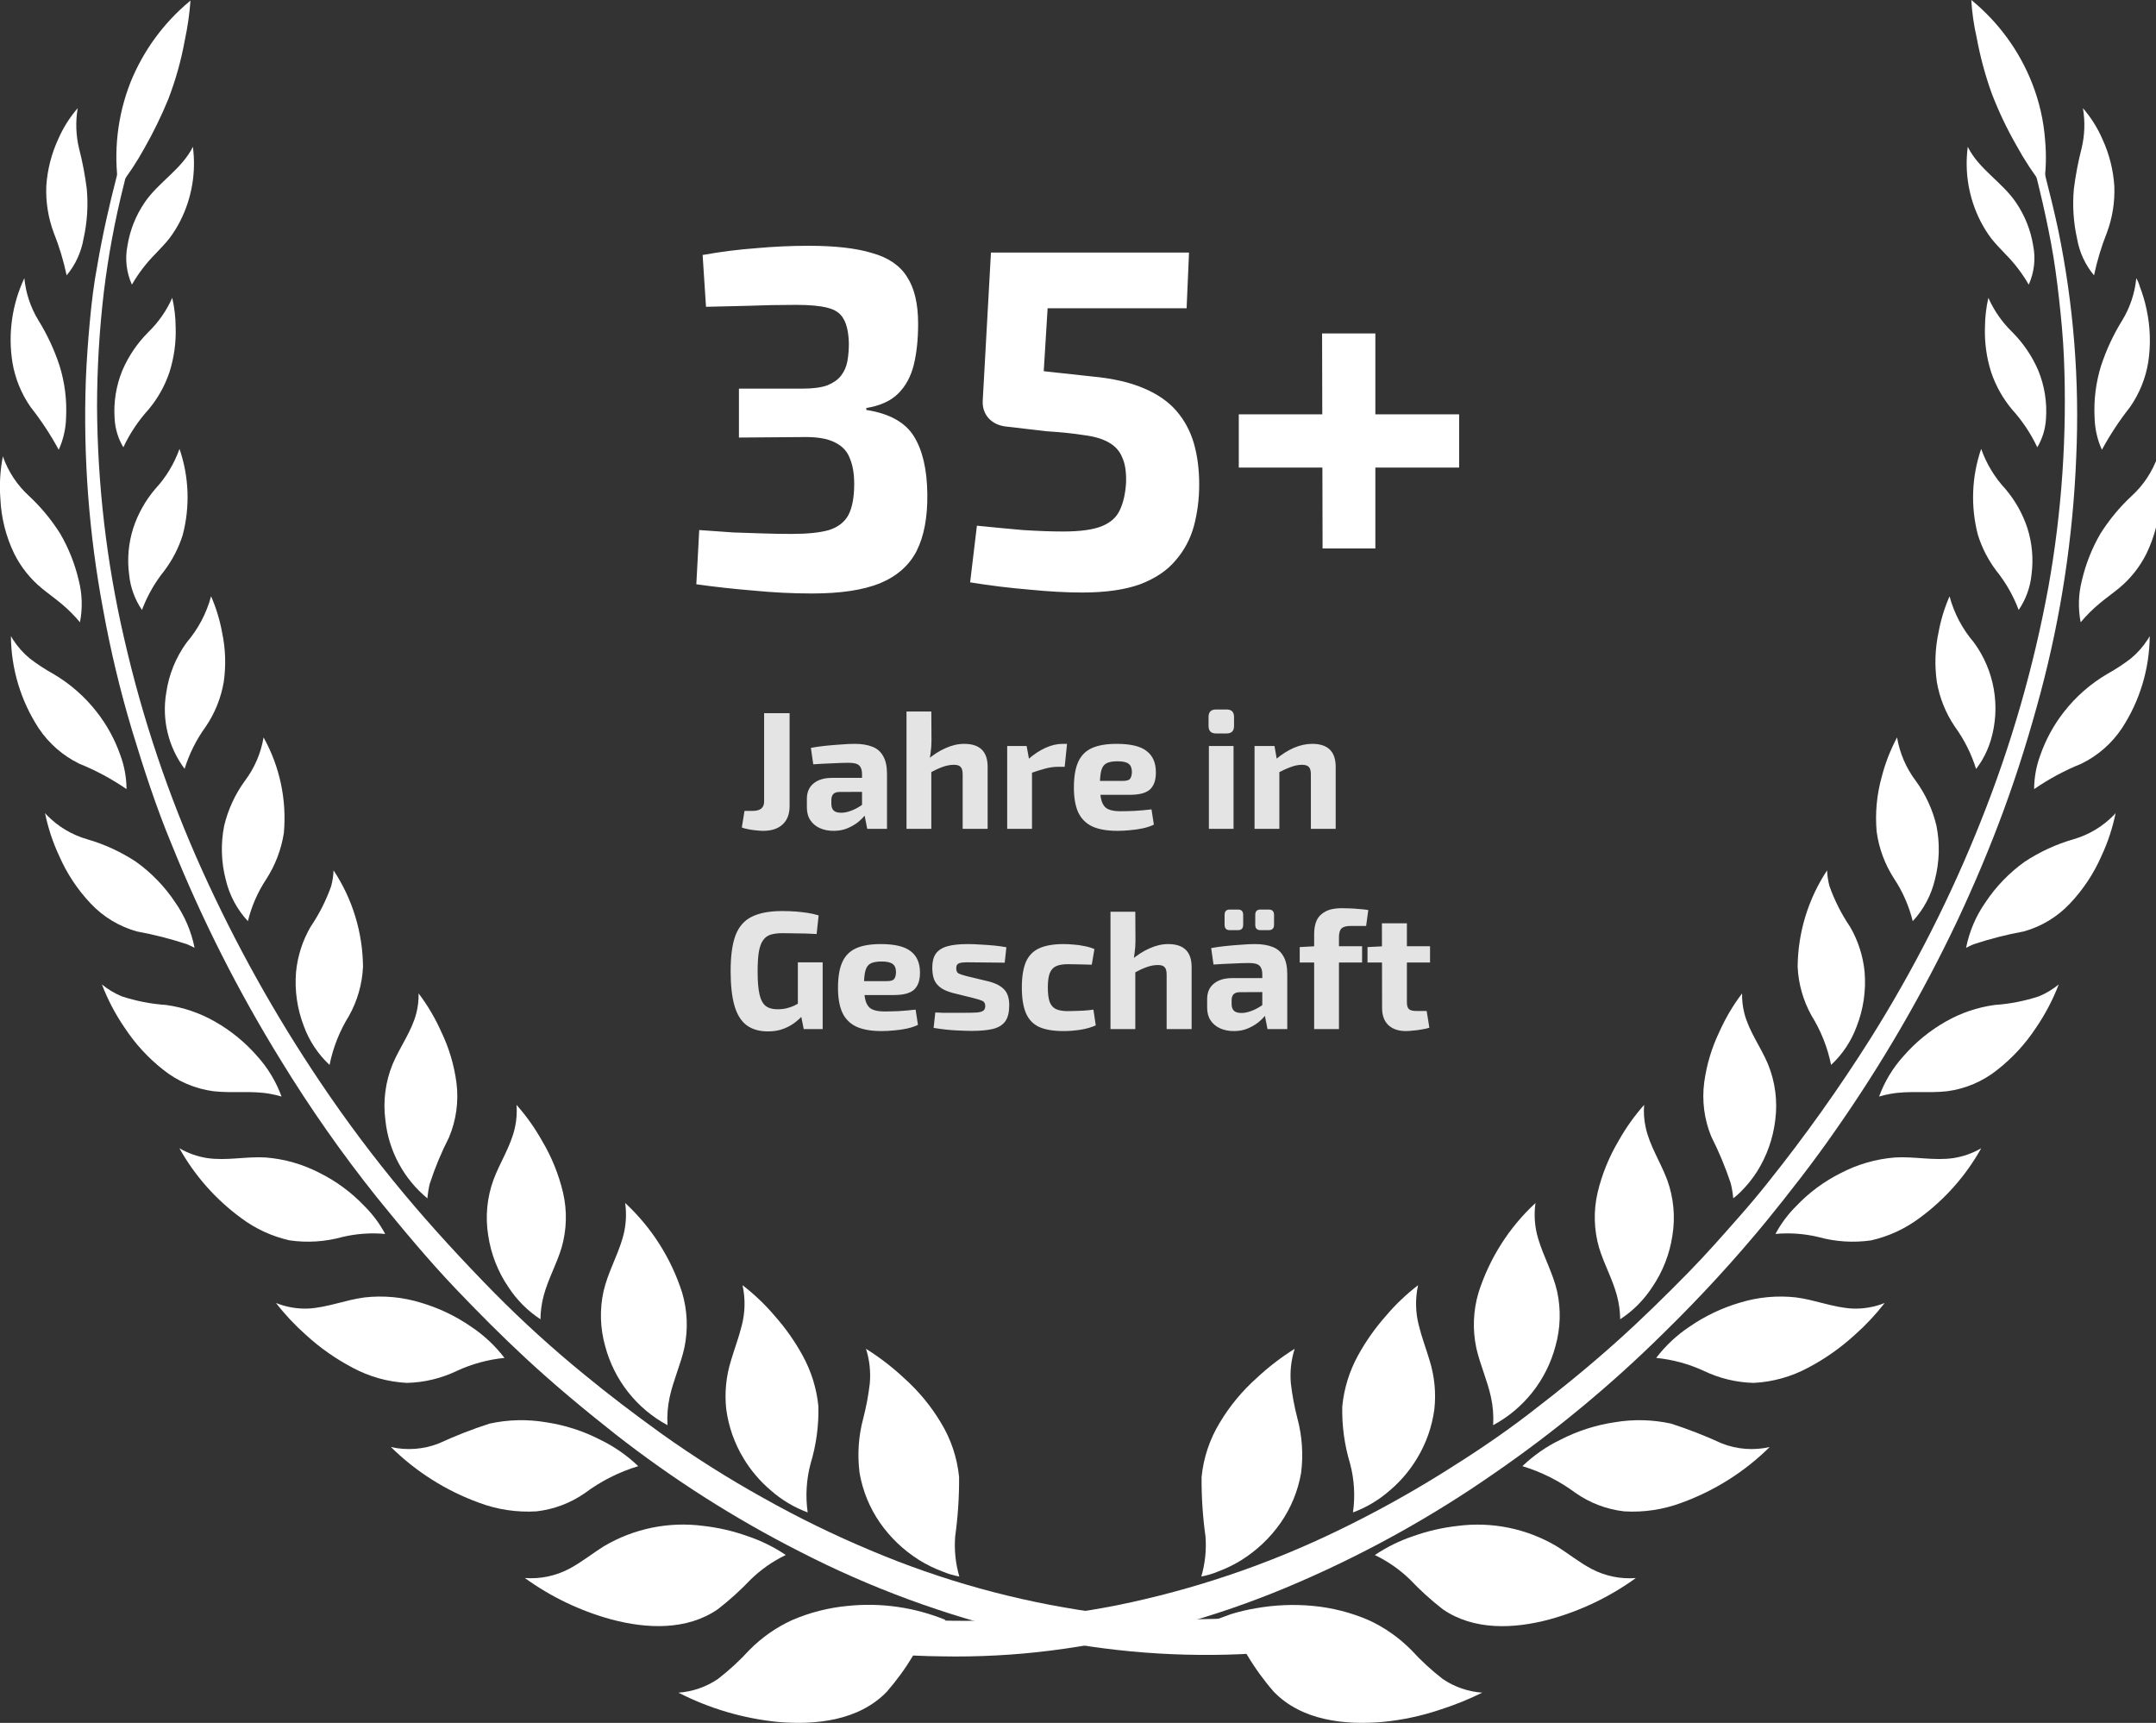 <?xml version="1.0" encoding="UTF-8"?>
<svg xmlns="http://www.w3.org/2000/svg" width="463" height="370" viewBox="0 0 463 370" fill="none">
  <rect x="0" y="0" width="463" height="370" fill="#333333" stroke="none"/>
  <g clip-path="url(#clip0_432_490)">
    <path d="M173.663 52.784C179.348 52.784 183.89 53.304 187.287 54.344C190.754 55.315 193.25 57.013 194.775 59.44C196.37 61.867 197.167 65.229 197.167 69.528C197.167 72.856 196.855 75.803 196.231 78.368C195.607 80.864 194.498 82.909 192.903 84.504C191.308 86.099 189.02 87.139 186.039 87.624V88.04C190.962 88.803 194.359 90.675 196.231 93.656C198.103 96.637 199.074 100.763 199.143 106.032C199.212 111.024 198.45 115.115 196.855 118.304C195.26 121.424 192.626 123.747 188.951 125.272C185.346 126.728 180.492 127.456 174.391 127.456C170.231 127.456 166.036 127.248 161.807 126.832C157.578 126.485 153.487 126.035 149.535 125.48L150.159 113.832C152.932 114.04 155.394 114.213 157.543 114.352C159.762 114.421 161.876 114.491 163.887 114.56C165.898 114.629 167.943 114.664 170.023 114.664C173.42 114.664 176.09 114.387 178.031 113.832C179.972 113.208 181.359 112.133 182.191 110.608C183.023 109.013 183.439 106.795 183.439 103.952C183.439 101.733 183.127 99.896 182.503 98.44C181.948 96.915 180.874 95.771 179.279 95.008C177.684 94.176 175.362 93.795 172.311 93.864L158.687 93.968V83.464H172.311C174.599 83.464 176.402 83.221 177.719 82.736C179.036 82.181 180.007 81.488 180.631 80.656C181.324 79.755 181.775 78.715 181.983 77.536C182.191 76.357 182.295 75.075 182.295 73.688C182.226 71.4 181.844 69.667 181.151 68.488C180.527 67.309 179.383 66.512 177.719 66.096C176.124 65.68 173.871 65.472 170.959 65.472C167.354 65.472 163.852 65.541 160.455 65.68C157.127 65.749 154.18 65.819 151.615 65.888L150.887 54.76C154.77 54.067 158.583 53.581 162.327 53.304C166.14 52.957 169.919 52.784 173.663 52.784ZM255.343 54.24L254.823 66.2H224.975L224.143 79.72L234.647 80.864C239.015 81.28 242.655 82.112 245.567 83.36C248.548 84.608 250.905 86.237 252.639 88.248C254.372 90.259 255.62 92.581 256.383 95.216C257.145 97.851 257.527 100.797 257.527 104.056C257.527 107.176 257.145 110.157 256.383 113C255.62 115.773 254.303 118.235 252.431 120.384C250.628 122.533 248.097 124.232 244.839 125.48C241.58 126.659 237.42 127.248 232.359 127.248C229.031 127.248 225.252 127.04 221.023 126.624C216.863 126.277 212.633 125.757 208.335 125.064L209.791 112.896C213.188 113.243 216.481 113.555 219.671 113.832C222.929 114.04 225.807 114.144 228.303 114.144C231.977 114.144 234.751 113.763 236.623 113C238.495 112.237 239.777 111.093 240.471 109.568C241.233 107.973 241.684 105.997 241.823 103.64C241.892 101.352 241.615 99.549 240.991 98.232C240.436 96.845 239.465 95.771 238.079 95.008C236.761 94.245 234.993 93.725 232.775 93.448C230.625 93.101 227.956 92.824 224.767 92.616L215.823 91.576C214.367 91.368 213.188 90.779 212.287 89.808C211.385 88.768 210.969 87.52 211.039 86.064L212.807 54.24H255.343ZM313.35 88.976V100.416H266.03V88.976H313.35ZM295.358 71.608V117.784H284.022L283.918 71.608H295.358Z" fill="white"></path>
    <path d="M169.566 153.16V173.104C169.566 174.832 169.062 176.152 168.054 177.064C167.07 177.976 165.678 178.432 163.878 178.432C163.446 178.432 162.93 178.396 162.33 178.324C161.754 178.276 161.19 178.192 160.638 178.072C160.086 177.976 159.642 177.856 159.306 177.712L159.882 174.148H161.646C163.278 174.148 164.094 173.476 164.094 172.132V153.16H169.566ZM183.536 159.748C185.024 159.748 186.284 159.952 187.316 160.36C188.348 160.744 189.128 161.416 189.656 162.376C190.208 163.312 190.484 164.608 190.484 166.264V178H186.236L185.48 174.148L185.12 173.608V166.228C185.12 165.388 184.916 164.776 184.508 164.392C184.124 164.008 183.38 163.816 182.276 163.816C181.364 163.816 180.224 163.852 178.856 163.924C177.488 163.972 176.084 164.044 174.644 164.14L174.14 160.612C175.004 160.444 176 160.3 177.128 160.18C178.256 160.06 179.384 159.964 180.512 159.892C181.64 159.796 182.648 159.748 183.536 159.748ZM188.288 167.056L188.252 170.044L180.332 170.08C179.684 170.08 179.216 170.236 178.928 170.548C178.664 170.86 178.532 171.28 178.532 171.808V172.672C178.532 173.272 178.7 173.74 179.036 174.076C179.372 174.388 179.912 174.544 180.656 174.544C181.28 174.544 181.952 174.412 182.672 174.148C183.416 173.884 184.148 173.512 184.868 173.032C185.588 172.552 186.224 171.988 186.776 171.34V173.644C186.56 174.004 186.236 174.46 185.804 175.012C185.396 175.54 184.868 176.068 184.22 176.596C183.572 177.1 182.816 177.532 181.952 177.892C181.088 178.252 180.104 178.432 179 178.432C177.92 178.432 176.948 178.24 176.084 177.856C175.22 177.472 174.536 176.908 174.032 176.164C173.528 175.42 173.276 174.496 173.276 173.392V171.556C173.276 170.14 173.756 169.036 174.716 168.244C175.676 167.452 176.996 167.056 178.676 167.056H188.288ZM207.056 159.748C210.416 159.748 212.096 161.392 212.096 164.68V178H206.732V166.336C206.732 165.544 206.588 165.004 206.3 164.716C206.036 164.404 205.556 164.248 204.86 164.248C204.092 164.248 203.3 164.392 202.484 164.68C201.668 164.968 200.66 165.436 199.46 166.084L198.992 163.312C200.312 162.16 201.656 161.284 203.024 160.684C204.392 160.06 205.736 159.748 207.056 159.748ZM200 152.8L200.036 158.956C200.036 159.892 199.976 160.78 199.856 161.62C199.76 162.46 199.64 163.168 199.496 163.744L200 164.212V178H194.672V152.8H200ZM220.469 160.216L221.117 163.744L221.621 164.212V178H216.293V160.216H220.469ZM229.145 159.748L228.641 164.68H227.165C226.325 164.68 225.449 164.8 224.537 165.04C223.625 165.28 222.473 165.64 221.081 166.12L220.721 163.132C221.969 162.028 223.229 161.188 224.501 160.612C225.773 160.036 227.009 159.748 228.209 159.748H229.145ZM239.799 159.748C242.799 159.748 244.947 160.264 246.243 161.296C247.563 162.304 248.223 163.816 248.223 165.832C248.247 167.464 247.839 168.688 246.999 169.504C246.159 170.296 244.707 170.692 242.643 170.692H232.707V167.704H241.167C241.983 167.704 242.499 167.536 242.715 167.2C242.955 166.84 243.075 166.348 243.075 165.724C243.051 164.884 242.799 164.308 242.319 163.996C241.863 163.66 241.083 163.492 239.979 163.492C238.995 163.492 238.227 163.624 237.675 163.888C237.123 164.152 236.739 164.656 236.523 165.4C236.307 166.144 236.199 167.224 236.199 168.64C236.199 170.128 236.331 171.28 236.595 172.096C236.859 172.888 237.303 173.44 237.927 173.752C238.575 174.064 239.463 174.22 240.591 174.22C241.407 174.22 242.415 174.196 243.615 174.148C244.839 174.076 246.063 173.968 247.287 173.824L247.791 177.1C247.095 177.436 246.303 177.7 245.415 177.892C244.527 178.084 243.615 178.216 242.679 178.288C241.743 178.384 240.843 178.432 239.979 178.432C237.723 178.432 235.899 178.108 234.507 177.46C233.139 176.788 232.143 175.768 231.519 174.4C230.919 173.032 230.619 171.28 230.619 169.144C230.619 166.816 230.931 164.968 231.555 163.6C232.179 162.232 233.163 161.248 234.507 160.648C235.851 160.048 237.615 159.748 239.799 159.748ZM264.901 160.216V178H259.609V160.216H264.901ZM263.425 152.368C264.481 152.368 265.009 152.908 265.009 153.988V155.896C265.009 156.976 264.481 157.516 263.425 157.516H261.121C260.065 157.516 259.537 156.976 259.537 155.896V153.988C259.537 152.908 260.065 152.368 261.121 152.368H263.425ZM281.798 159.748C285.158 159.748 286.838 161.392 286.838 164.68V178H281.51V166.336C281.51 165.544 281.366 165.004 281.078 164.716C280.79 164.404 280.298 164.248 279.602 164.248C278.834 164.248 278.042 164.404 277.226 164.716C276.41 165.004 275.402 165.46 274.202 166.084L273.95 163.096C275.222 162.016 276.518 161.188 277.838 160.612C279.182 160.036 280.502 159.748 281.798 159.748ZM273.698 160.216L274.31 163.744L274.742 164.212V178H269.414V160.216H273.698ZM167.955 195.656C169.035 195.656 170.019 195.692 170.907 195.764C171.795 195.836 172.635 195.932 173.427 196.052C174.243 196.172 175.035 196.352 175.803 196.592L175.371 200.588C174.531 200.54 173.715 200.504 172.923 200.48C172.131 200.456 171.339 200.444 170.547 200.444C169.755 200.42 168.927 200.408 168.063 200.408C167.031 200.408 166.167 200.516 165.471 200.732C164.799 200.948 164.259 201.356 163.851 201.956C163.443 202.532 163.143 203.372 162.951 204.476C162.783 205.556 162.699 206.948 162.699 208.652C162.699 210.716 162.831 212.336 163.095 213.512C163.359 214.688 163.803 215.528 164.427 216.032C165.051 216.512 165.891 216.752 166.947 216.752C167.667 216.752 168.327 216.68 168.927 216.536C169.527 216.392 170.079 216.2 170.583 215.96C171.087 215.696 171.555 215.444 171.987 215.204L172.563 217.796C172.203 218.3 171.663 218.84 170.943 219.416C170.247 219.992 169.395 220.484 168.387 220.892C167.379 221.3 166.227 221.504 164.931 221.504C163.059 221.504 161.523 221.06 160.323 220.172C159.147 219.284 158.283 217.892 157.731 215.996C157.179 214.076 156.903 211.592 156.903 208.544C156.903 205.304 157.251 202.748 157.947 200.876C158.667 199.004 159.831 197.672 161.439 196.88C163.071 196.064 165.243 195.656 167.955 195.656ZM176.667 206.672V221H172.599L171.843 217.22L171.339 216.212V206.672H176.667ZM189.139 202.748C192.139 202.748 194.287 203.264 195.583 204.296C196.903 205.304 197.563 206.816 197.563 208.832C197.587 210.464 197.179 211.688 196.339 212.504C195.499 213.296 194.047 213.692 191.983 213.692H182.047V210.704H190.507C191.323 210.704 191.839 210.536 192.055 210.2C192.295 209.84 192.415 209.348 192.415 208.724C192.391 207.884 192.139 207.308 191.659 206.996C191.203 206.66 190.423 206.492 189.319 206.492C188.335 206.492 187.567 206.624 187.015 206.888C186.463 207.152 186.079 207.656 185.863 208.4C185.647 209.144 185.539 210.224 185.539 211.64C185.539 213.128 185.671 214.28 185.935 215.096C186.199 215.888 186.643 216.44 187.267 216.752C187.915 217.064 188.803 217.22 189.931 217.22C190.747 217.22 191.755 217.196 192.955 217.148C194.179 217.076 195.403 216.968 196.627 216.824L197.131 220.1C196.435 220.436 195.643 220.7 194.755 220.892C193.867 221.084 192.955 221.216 192.019 221.288C191.083 221.384 190.183 221.432 189.319 221.432C187.063 221.432 185.239 221.108 183.847 220.46C182.479 219.788 181.483 218.768 180.859 217.4C180.259 216.032 179.959 214.28 179.959 212.144C179.959 209.816 180.271 207.968 180.895 206.6C181.519 205.232 182.503 204.248 183.847 203.648C185.191 203.048 186.955 202.748 189.139 202.748ZM207.803 202.748C208.667 202.748 209.603 202.784 210.611 202.856C211.619 202.904 212.603 202.976 213.563 203.072C214.523 203.168 215.375 203.288 216.119 203.432L215.759 206.744C214.607 206.72 213.443 206.708 212.267 206.708C211.115 206.684 209.987 206.672 208.883 206.672C207.947 206.648 207.227 206.66 206.723 206.708C206.219 206.756 205.859 206.876 205.643 207.068C205.451 207.236 205.355 207.548 205.355 208.004C205.355 208.532 205.535 208.892 205.895 209.084C206.255 209.252 206.855 209.444 207.695 209.66L212.339 210.776C213.827 211.16 214.931 211.736 215.651 212.504C216.371 213.248 216.731 214.376 216.731 215.888C216.731 217.376 216.455 218.516 215.903 219.308C215.351 220.1 214.475 220.652 213.275 220.964C212.075 221.252 210.527 221.396 208.631 221.396C207.887 221.396 206.783 221.36 205.319 221.288C203.855 221.216 202.247 221.036 200.495 220.748L200.855 217.436C201.287 217.46 201.839 217.484 202.511 217.508C203.183 217.508 203.915 217.508 204.707 217.508C205.499 217.508 206.291 217.508 207.083 217.508C208.307 217.508 209.243 217.484 209.891 217.436C210.539 217.364 210.983 217.22 211.223 217.004C211.463 216.788 211.583 216.464 211.583 216.032C211.583 215.504 211.379 215.144 210.971 214.952C210.563 214.76 209.915 214.556 209.027 214.34L204.527 213.224C203.399 212.912 202.523 212.516 201.899 212.036C201.275 211.556 200.831 210.968 200.567 210.272C200.327 209.576 200.207 208.748 200.207 207.788C200.207 206.564 200.447 205.592 200.927 204.872C201.431 204.128 202.235 203.588 203.339 203.252C204.467 202.916 205.955 202.748 207.803 202.748ZM228.44 202.748C229.088 202.748 229.796 202.784 230.564 202.856C231.332 202.904 232.1 203.012 232.868 203.18C233.66 203.324 234.38 203.54 235.028 203.828L234.452 207.176C233.492 207.152 232.568 207.128 231.68 207.104C230.816 207.08 230.036 207.068 229.34 207.068C228.26 207.068 227.408 207.212 226.784 207.5C226.16 207.788 225.704 208.304 225.416 209.048C225.152 209.768 225.02 210.776 225.02 212.072C225.02 213.392 225.152 214.424 225.416 215.168C225.704 215.912 226.16 216.428 226.784 216.716C227.408 217.004 228.26 217.148 229.34 217.148C229.724 217.148 230.216 217.136 230.816 217.112C231.416 217.088 232.064 217.064 232.76 217.04C233.456 216.992 234.14 216.92 234.812 216.824L235.316 220.208C234.356 220.64 233.264 220.952 232.04 221.144C230.816 221.336 229.604 221.432 228.404 221.432C226.196 221.432 224.432 221.132 223.112 220.532C221.816 219.908 220.88 218.912 220.304 217.544C219.728 216.176 219.44 214.352 219.44 212.072C219.44 209.792 219.728 207.968 220.304 206.6C220.904 205.232 221.864 204.248 223.184 203.648C224.504 203.048 226.256 202.748 228.44 202.748ZM250.86 202.748C254.22 202.748 255.9 204.392 255.9 207.68V221H250.536V209.336C250.536 208.544 250.392 208.004 250.104 207.716C249.84 207.404 249.36 207.248 248.664 207.248C247.896 207.248 247.104 207.392 246.288 207.68C245.472 207.968 244.464 208.436 243.264 209.084L242.796 206.312C244.116 205.16 245.46 204.284 246.828 203.684C248.196 203.06 249.54 202.748 250.86 202.748ZM243.804 195.8L243.84 201.956C243.84 202.892 243.78 203.78 243.66 204.62C243.564 205.46 243.444 206.168 243.3 206.744L243.804 207.212V221H238.476V195.8H243.804ZM269.494 202.748C270.982 202.748 272.242 202.952 273.274 203.36C274.306 203.744 275.086 204.416 275.614 205.376C276.166 206.312 276.441 207.608 276.441 209.264V221H272.194L271.438 217.148L271.078 216.608V209.228C271.078 208.388 270.874 207.776 270.466 207.392C270.082 207.008 269.338 206.816 268.234 206.816C267.322 206.816 266.182 206.852 264.814 206.924C263.446 206.972 262.042 207.044 260.602 207.14L260.098 203.612C260.962 203.444 261.958 203.3 263.086 203.18C264.214 203.06 265.342 202.964 266.47 202.892C267.598 202.796 268.606 202.748 269.494 202.748ZM274.246 210.056L274.21 213.044L266.29 213.08C265.642 213.08 265.174 213.236 264.886 213.548C264.622 213.86 264.49 214.28 264.49 214.808V215.672C264.49 216.272 264.658 216.74 264.994 217.076C265.33 217.388 265.87 217.544 266.614 217.544C267.238 217.544 267.91 217.412 268.63 217.148C269.374 216.884 270.106 216.512 270.826 216.032C271.546 215.552 272.182 214.988 272.734 214.34V216.644C272.518 217.004 272.194 217.46 271.762 218.012C271.354 218.54 270.826 219.068 270.178 219.596C269.53 220.1 268.774 220.532 267.91 220.892C267.046 221.252 266.062 221.432 264.958 221.432C263.878 221.432 262.906 221.24 262.042 220.856C261.178 220.472 260.494 219.908 259.99 219.164C259.486 218.42 259.234 217.496 259.234 216.392V214.556C259.234 213.14 259.714 212.036 260.674 211.244C261.634 210.452 262.954 210.056 264.634 210.056H274.246ZM272.446 195.332C273.214 195.332 273.598 195.716 273.598 196.484V198.608C273.598 199.376 273.214 199.76 272.446 199.76H270.682C269.938 199.76 269.566 199.376 269.566 198.608V196.484C269.566 195.716 269.938 195.332 270.682 195.332H272.446ZM265.858 195.332C266.602 195.332 266.974 195.716 266.974 196.484V198.608C266.974 199.376 266.602 199.76 265.858 199.76H264.094C263.35 199.76 262.978 199.376 262.978 198.608V196.484C262.978 195.716 263.35 195.332 264.094 195.332H265.858ZM288.081 195.044C288.513 195.044 289.077 195.056 289.773 195.08C290.493 195.104 291.213 195.152 291.933 195.224C292.677 195.272 293.313 195.344 293.841 195.44L293.373 198.86H289.989C289.077 198.86 288.441 199.04 288.081 199.4C287.721 199.76 287.541 200.384 287.541 201.272V221H282.213V200.588C282.213 199.46 282.393 198.488 282.753 197.672C283.137 196.856 283.761 196.22 284.625 195.764C285.489 195.284 286.641 195.044 288.081 195.044ZM292.509 203.216V206.708H279.117V203.396L282.321 203.216H292.509ZM302.131 198.284V215.312C302.131 215.96 302.275 216.428 302.563 216.716C302.875 216.98 303.379 217.112 304.075 217.112H306.379L306.955 220.712C306.523 220.856 305.995 220.976 305.371 221.072C304.747 221.192 304.123 221.276 303.499 221.324C302.875 221.396 302.347 221.432 301.915 221.432C300.307 221.432 299.047 221 298.135 220.136C297.247 219.272 296.803 218.06 296.803 216.5L296.767 198.284H302.131ZM307.099 203.216V206.708H293.671V203.396L297.127 203.216H307.099Z" fill="#E4E4E4"></path>
    <g clip-path="url(#clip1_432_490)">
      <path d="M436.433 17.981C437.947 21.846 438.874 25.917 439.183 30.058C439.495 33.412 439.389 36.792 438.868 40.12C436.682 37.317 434.727 34.34 433.023 31.219C430.963 27.628 429.185 23.883 427.705 20.016C426.32 16.151 425.25 12.18 424.504 8.142C423.888 5.463 423.497 2.737 423.334 -0.007C429.175 4.757 433.687 10.951 436.433 17.974V17.981Z" fill="white"></path>
      <path d="M260.92 347.907C260.92 347.907 264.056 346.738 264.345 346.652C266.102 346.109 267.895 345.686 269.71 345.386C273.748 344.668 277.864 344.498 281.947 344.882C286.072 345.267 290.112 346.299 293.918 347.938C297.325 349.507 300.422 351.676 303.062 354.342C305.134 356.611 307.397 358.696 309.826 360.577C312.344 362.285 315.268 363.298 318.302 363.515C315.451 364.926 312.5 366.124 309.472 367.097C305.417 368.477 301.218 369.384 296.955 369.8C288.797 370.511 279.593 369.531 273.581 363.358C271.432 360.9 269.512 358.252 267.842 355.446C265.978 352.558 263.637 350.009 260.92 347.907C261.478 348.324 260.92 347.907 260.92 347.907Z" fill="white"></path>
      <path d="M295.246 333.961C297.789 332.248 300.551 330.887 303.458 329.913C306.533 328.813 309.726 328.074 312.972 327.711C320.351 326.738 327.843 328.265 334.254 332.049C336.799 333.628 339.14 335.544 341.792 336.941C344.712 338.475 348.005 339.154 351.293 338.901C345.681 342.959 339.384 345.973 332.705 347.797C325.178 349.815 316.498 350.22 309.828 345.595C307.329 343.653 304.98 341.523 302.802 339.224C300.585 337.071 298.033 335.294 295.246 333.961Z" fill="white"></path>
      <path d="M326.936 314.872C329.334 312.567 332.08 310.655 335.075 309.208C338.751 307.312 342.716 306.036 346.808 305.434C350.805 304.764 354.894 304.866 358.853 305.733C362.576 306.934 366.223 308.357 369.775 309.994C373.043 311.274 376.619 311.542 380.041 310.765C374.669 316.069 368.216 320.15 361.124 322.728C357.185 324.205 352.979 324.835 348.781 324.578C345.024 324.147 341.434 322.785 338.337 320.614C334.896 318.055 331.038 316.113 326.936 314.872Z" fill="white"></path>
      <path d="M355.664 291.623C357.672 288.994 360.105 286.718 362.861 284.891C366.162 282.614 369.805 280.881 373.653 279.755C377.547 278.56 381.645 278.177 385.692 278.63C389.786 279.152 393.688 280.813 397.826 281.026C400.187 281.117 402.54 280.709 404.733 279.828C402.824 282.294 400.688 284.575 398.354 286.642C395.324 289.424 391.948 291.803 388.31 293.72C384.705 295.662 380.715 296.778 376.627 296.988C372.882 296.899 369.2 296.009 365.827 294.378C362.615 292.903 359.18 291.972 355.664 291.623Z" fill="white"></path>
      <path d="M381.275 265.001C382.475 262.771 383.999 260.733 385.798 258.951C388.534 256.079 391.747 253.705 395.294 251.933C398.904 250.045 402.857 248.905 406.917 248.581C411.125 248.315 415.353 249.334 419.546 248.702C421.632 248.373 423.639 247.66 425.465 246.599C422.179 252.485 417.664 257.593 412.227 261.574C409.129 263.895 405.576 265.534 401.801 266.384C398.02 266.924 394.169 266.678 390.488 265.661C387.473 264.94 384.361 264.716 381.275 265.001Z" fill="white"></path>
      <path d="M403.536 235.493C404.7 232.297 406.472 229.356 408.754 226.834C411.346 223.848 414.428 221.327 417.868 219.38C421.1 217.535 424.656 216.329 428.343 215.826C431.586 215.607 434.789 214.982 437.876 213.965C439.402 213.325 440.828 212.469 442.111 211.423C440.852 214.7 439.216 217.818 437.236 220.714C434.971 224.163 432.16 227.219 428.915 229.763C425.804 232.253 422.071 233.841 418.123 234.357C414.075 234.811 409.984 234.183 405.952 234.919C405.137 235.065 404.33 235.257 403.536 235.493Z" fill="white"></path>
      <path d="M422.216 203.548C422.91 200.052 424.32 196.737 426.358 193.815C428.613 190.41 431.471 187.447 434.79 185.072C438.011 182.949 441.532 181.324 445.236 180.251C448.565 179.3 451.585 177.49 453.993 175.001C454.106 174.878 454.213 174.748 454.326 174.62C453.68 177.802 452.659 180.895 451.286 183.836C449.636 187.601 447.348 191.052 444.524 194.037C441.83 196.9 438.408 198.972 434.625 200.031C430.966 200.7 427.358 201.621 423.827 202.789C423.283 203.024 422.744 203.275 422.216 203.548Z" fill="white"></path>
      <path d="M436.829 169.467C436.838 166.985 437.284 164.525 438.149 162.2C439.318 158.836 441.035 155.689 443.23 152.886C445.788 149.607 448.943 146.842 452.528 144.738C454.295 143.761 455.986 142.653 457.588 141.424C459.019 140.242 460.257 138.843 461.255 137.277C461.387 137.057 461.523 136.85 461.651 136.616C461.599 143.65 459.525 150.52 455.678 156.406C453.502 159.665 450.502 162.289 446.983 164.01C443.409 165.451 440.004 167.281 436.829 169.467Z" fill="white"></path>
      <path d="M446.82 133.641C446.236 130.624 446.336 127.515 447.113 124.542C447.933 121.063 449.26 117.723 451.052 114.632C452.928 111.648 455.184 108.921 457.762 106.519C460.312 104.193 462.244 101.268 463.382 98.007C463.972 101.028 464.152 104.115 463.916 107.184C463.726 111.254 462.714 115.243 460.942 118.911C459.513 121.776 457.496 124.307 455.025 126.341C453.655 127.462 452.207 128.488 450.846 129.622C449.388 130.841 448.041 132.186 446.82 133.641Z" fill="white"></path>
      <path d="M451.382 96.591C450.398 94.412 449.864 92.056 449.812 89.665C449.617 85.925 450.082 82.18 451.187 78.602C452.312 75.161 453.844 71.867 455.751 68.791C457.427 66.04 458.459 62.944 458.769 59.737C459.102 60.318 459.359 60.939 459.534 61.585C460.156 63.184 460.642 64.831 460.988 66.511C461.785 70.233 461.9 74.068 461.327 77.831C460.753 81.284 459.416 84.565 457.414 87.434C455.147 90.31 453.13 93.373 451.382 96.591Z" fill="white"></path>
      <path d="M449.689 59.136C447.806 56.881 446.553 54.168 446.055 51.272C445.272 47.769 445.037 44.164 445.36 40.589C445.724 37.668 446.274 34.774 447.007 31.923C447.701 29.076 447.804 26.117 447.308 23.229C449.029 25.216 450.438 27.452 451.488 29.862C452.958 33.052 453.827 36.486 454.051 39.992C454.181 43.375 453.645 46.751 452.473 49.926C451.283 52.91 450.351 55.992 449.689 59.136Z" fill="white"></path>
      <path d="M257.981 338.572C259.208 338.346 260.408 337.989 261.56 337.506C263.347 336.846 265.062 336.004 266.678 334.994C269.969 332.918 272.811 330.205 275.037 327.013C277.253 323.811 278.745 320.165 279.41 316.328C279.91 312.408 279.641 308.428 278.618 304.612C277.979 302.145 277.508 299.638 277.211 297.107C276.989 294.598 277.267 292.07 278.029 289.67C275.112 291.495 272.379 293.598 269.866 295.948C266.767 298.711 264.105 301.927 261.969 305.488C259.793 309.047 258.45 313.052 258.04 317.204C258.008 321.46 258.287 325.712 258.874 329.926C259.107 332.839 258.804 335.769 257.981 338.572Z" fill="white"></path>
      <path d="M290.55 324.804C293.452 323.733 296.131 322.134 298.453 320.089C300.756 318.142 302.726 315.83 304.285 313.247C306.246 310.027 307.519 306.435 308.024 302.698C308.419 299.145 308.069 295.548 306.995 292.139C306.262 289.655 305.325 287.228 304.709 284.711C303.96 281.866 303.899 278.883 304.531 276.01C301.966 277.978 299.622 280.219 297.54 282.693C295.278 285.259 293.303 288.065 291.652 291.062C289.788 294.444 288.632 298.171 288.253 302.016C288.157 306.175 288.721 310.324 289.925 314.306C290.837 317.728 291.05 321.298 290.55 324.804Z" fill="white"></path>
      <path d="M320.653 306.07C323.923 304.31 326.798 301.897 329.099 298.981C331.4 296.064 333.079 292.705 334.031 289.113C335.116 285.279 335.241 281.236 334.394 277.342C333.49 273.378 331.431 269.813 330.296 265.922C329.572 263.469 329.384 260.889 329.744 258.357C324.069 263.609 319.852 270.246 317.505 277.617C316.364 281.475 316.203 285.556 317.036 289.492C317.846 293.086 319.412 296.457 320.186 300.062C320.616 302.034 320.773 304.056 320.653 306.07Z" fill="white"></path>
      <path d="M347.934 283.323C350.673 281.533 353.011 279.191 354.799 276.448C357.074 273.117 358.563 269.312 359.155 265.32C359.803 261.302 359.412 257.184 358.019 253.36C356.594 249.548 354.26 246.093 353.4 242.08C353.056 240.506 352.946 238.889 353.075 237.282C350.977 239.652 349.138 242.239 347.591 245C345.542 248.446 344.026 252.182 343.094 256.082C342.176 260.001 342.281 264.092 343.4 267.959C344.46 271.482 346.293 274.691 347.236 278.241C347.681 279.899 347.915 281.607 347.934 283.323Z" fill="white"></path>
      <path d="M372.208 257.362C372.208 257.304 372.591 257.058 372.648 257.018C373.088 256.655 373.49 256.265 373.891 255.871C375.185 254.58 376.335 253.152 377.32 251.612C379.417 248.284 380.75 244.532 381.224 240.627C381.777 236.512 381.236 232.325 379.656 228.486C378.101 224.8 375.591 221.51 374.597 217.594C374.243 216.206 374.08 214.776 374.111 213.344C372.192 215.872 370.569 218.612 369.271 221.51C367.613 224.942 366.505 228.614 365.987 232.391C365.458 236.345 365.974 240.37 367.485 244.062C369.119 247.297 370.516 250.645 371.664 254.082C371.937 255.161 372.121 256.26 372.214 257.368L372.208 257.362Z" fill="white"></path>
      <path d="M393.228 228.7C395.686 226.411 397.571 223.574 398.728 220.419C400.166 216.724 400.748 212.749 400.43 208.796C400.106 205.362 399.042 202.039 397.313 199.056C395.468 196.34 393.978 193.399 392.878 190.304C392.585 189.199 392.412 188.064 392.364 186.921C388.303 193.065 386.107 200.255 386.042 207.622C386.212 211.302 387.232 214.893 389.022 218.111C391.043 221.362 392.468 224.947 393.228 228.7Z" fill="white"></path>
      <path d="M410.762 197.827C413.104 195.308 414.747 192.221 415.529 188.87C416.507 185.084 416.615 181.125 415.844 177.291C415.01 173.819 413.495 170.548 411.387 167.667C409.335 164.931 407.965 161.743 407.392 158.37C405.967 161.035 404.866 163.861 404.113 166.789C403.031 170.638 402.658 174.652 403.013 178.634C403.507 182.22 404.784 185.653 406.752 188.69C408.601 191.483 409.957 194.574 410.762 197.827Z" fill="white"></path>
      <path d="M424.352 165.109C424.436 165.109 424.686 164.688 424.73 164.635C425.065 164.181 425.377 163.71 425.663 163.223C426.463 161.863 427.094 160.41 427.544 158.896C428.588 155.363 428.802 151.637 428.169 148.008C427.536 144.379 426.074 140.945 423.897 137.975C421.433 135.106 419.645 131.719 418.664 128.065C417.573 130.555 416.778 133.164 416.294 135.839C415.551 139.327 415.43 142.919 415.936 146.449C416.524 149.885 417.839 153.155 419.792 156.04C421.798 158.792 423.339 161.856 424.352 165.109Z" fill="white"></path>
      <path d="M433.509 130.996C435.047 128.74 435.995 126.134 436.266 123.416C436.709 120.062 436.409 116.651 435.386 113.427C434.374 110.349 432.776 107.497 430.678 105.03C428.368 102.542 426.591 99.606 425.456 96.404C423.41 102.352 423.164 108.773 424.75 114.861C425.622 117.655 426.971 120.278 428.736 122.612C430.763 125.134 432.375 127.965 433.509 130.996Z" fill="white"></path>
      <path d="M437.507 96.06C438.616 94.196 439.257 92.09 439.376 89.923C439.626 86.403 439.066 82.874 437.737 79.605C436.424 76.532 434.538 73.737 432.181 71.369C429.993 69.258 428.234 66.743 427.001 63.963C426.528 66.031 426.283 68.144 426.268 70.266C426.158 73.541 426.609 76.811 427.601 79.933C428.591 82.872 430.123 85.599 432.117 87.972C434.303 90.387 436.119 93.112 437.507 96.06Z" fill="white"></path>
      <path d="M435.67 61.127C436.847 58.521 437.185 55.613 436.635 52.807C436.103 49.463 434.837 46.278 432.929 43.483C429.937 39.078 424.975 36.358 422.577 31.531C421.853 37.007 422.804 42.573 425.307 47.495C425.968 48.791 426.739 50.028 427.612 51.193C428.54 52.382 429.605 53.434 430.63 54.538C432.587 56.507 434.281 58.722 435.67 61.127Z" fill="white"></path>
      <path d="M184.138 354.441C187.152 354.95 190.271 355.131 193.318 355.364C197.291 355.67 201.281 355.719 205.26 355.745C213.054 355.752 220.839 355.197 228.553 354.085C244.878 351.744 260.842 347.35 276.067 341.006C291.938 334.378 307.056 326.069 321.161 316.22C334.039 307.325 346.11 297.314 357.237 286.303C364.963 278.759 372.278 270.804 379.15 262.473C384.291 256.139 389.315 249.724 393.972 243.027C404.019 228.703 412.837 213.554 420.333 197.741C424.007 189.914 427.372 181.96 430.349 173.843C433.364 165.628 435.936 157.289 438.197 148.832C442.624 132.259 445.198 115.246 445.872 98.104C446.606 81.714 445.295 65.296 441.968 49.23C441.118 45.267 440.146 41.325 439.134 37.383C438.515 37.523 437.905 37.7 437.306 37.911C437.526 38.823 437.746 39.73 437.966 40.633C438.89 44.419 439.702 48.218 440.428 52.043C441.182 56.038 441.719 60.09 442.172 64.124C442.647 68.365 443.052 72.629 443.232 76.897C443.91 93.35 442.792 109.827 439.898 126.037C436.747 143.212 431.899 160.032 425.426 176.247C418.965 192.508 411.033 208.144 401.728 222.958C394.943 233.714 387.56 244.08 379.614 254.007C377.635 256.505 375.56 258.958 373.455 261.347C369.922 265.36 366.394 269.372 362.657 273.191C357.718 278.23 352.696 283.165 347.45 287.884C341.245 293.478 334.769 298.703 328.139 303.786C322.307 308.254 316.157 312.353 309.921 316.237C302.759 320.71 295.366 324.798 287.772 328.486C272.531 335.926 256.406 341.396 239.787 344.763C231.908 346.32 223.933 347.336 215.916 347.804C208.403 348.278 200.864 348.165 193.368 347.467C191.101 347.247 188.806 347.066 186.549 346.732C184.802 346.295 182.964 346.39 181.27 347.005C180.837 347.143 180.437 347.37 180.096 347.669C179.754 347.969 179.478 348.336 179.284 348.748C179.09 349.159 178.982 349.606 178.968 350.061C178.954 350.516 179.034 350.969 179.202 351.391C179.729 352.251 180.45 352.975 181.308 353.505C182.165 354.034 183.135 354.355 184.138 354.441Z" fill="white"></path>
      <path d="M36.137 21.306C34.666 24.893 32.967 28.382 31.051 31.751C29.426 34.717 27.56 37.544 25.471 40.203C24.333 32.586 25.219 24.803 28.04 17.637C30.78 10.874 35.153 4.896 40.767 0.24C40.783 0.227 40.908 0.15 40.908 0.128C40.697 3.016 40.284 5.886 39.67 8.716C38.891 13.014 37.708 17.229 36.137 21.304V21.306Z" fill="white"></path>
      <path d="M206.015 338.572C204.788 338.346 203.589 337.989 202.438 337.506C200.651 336.847 198.936 336.005 197.322 334.994C194.031 332.918 191.189 330.205 188.963 327.013C186.747 323.812 185.257 320.165 184.594 316.328C184.089 312.408 184.357 308.428 185.382 304.612C186.022 302.146 186.493 299.638 186.789 297.107C187.012 294.598 186.734 292.07 185.973 289.67C188.89 291.495 191.623 293.598 194.136 295.948C197.235 298.711 199.897 301.927 202.033 305.488C204.21 309.046 205.554 313.051 205.964 317.202C205.994 321.458 205.714 325.711 205.128 329.926C204.894 332.838 205.195 335.769 206.015 338.572Z" fill="white"></path>
      <path d="M173.446 324.804C170.545 323.733 167.867 322.134 165.547 320.089C163.242 318.141 161.27 315.83 159.709 313.247C157.745 310.028 156.472 306.436 155.969 302.698C155.571 299.145 155.921 295.548 156.996 292.139C157.724 289.655 158.666 287.228 159.282 284.711C160.031 281.866 160.09 278.883 159.456 276.01C162.021 277.979 164.366 280.22 166.451 282.693C168.714 285.258 170.688 288.065 172.337 291.062C174.205 294.442 175.367 298.167 175.751 302.011C175.848 306.17 175.284 310.318 174.082 314.3C173.165 317.723 172.949 321.296 173.446 324.804Z" fill="white"></path>
      <path d="M143.345 306.07C140.074 304.311 137.199 301.898 134.898 298.981C132.596 296.064 130.918 292.706 129.966 289.113C128.878 285.279 128.753 281.236 129.603 277.342C130.505 273.378 132.566 269.813 133.699 265.921C134.424 263.467 134.613 260.884 134.253 258.35C139.926 263.607 144.143 270.245 146.493 277.617C147.633 281.475 147.793 285.556 146.959 289.492C146.154 293.086 144.583 296.457 143.809 300.062C143.382 302.034 143.226 304.055 143.345 306.07Z" fill="white"></path>
      <path d="M116.066 283.323C113.326 281.533 110.987 279.191 109.199 276.448C106.922 273.118 105.433 269.312 104.843 265.32C104.192 261.302 104.583 257.184 105.978 253.36C107.401 249.548 109.737 246.093 110.598 242.08C110.942 240.506 111.051 238.888 110.921 237.282C113.02 239.65 114.859 242.238 116.405 245C118.456 248.445 119.973 252.181 120.903 256.082C121.821 260.002 121.715 264.091 120.598 267.959C119.537 271.482 117.709 274.691 116.761 278.241C116.316 279.899 116.083 281.607 116.066 283.323Z" fill="white"></path>
      <path d="M91.788 257.361C86.706 253.182 83.467 247.172 82.769 240.625C82.216 236.51 82.757 232.322 84.337 228.484C85.895 224.797 88.403 221.503 89.408 217.592C89.763 216.204 89.927 214.774 89.894 213.341C91.812 215.877 93.436 218.623 94.733 221.527C96.42 225.013 97.534 228.748 98.033 232.589C98.528 236.559 97.972 240.589 96.418 244.276C94.772 247.497 93.384 250.845 92.269 254.287C92.034 255.299 91.873 256.326 91.788 257.361Z" fill="white"></path>
      <path d="M70.769 228.7C68.312 226.41 66.428 223.573 65.27 220.419C63.831 216.724 63.251 212.749 63.572 208.796C63.895 205.362 64.958 202.039 66.687 199.056C68.533 196.34 70.023 193.399 71.121 190.304C71.415 189.199 71.587 188.064 71.634 186.921C75.698 193.064 77.894 200.255 77.956 207.622C77.786 211.302 76.767 214.892 74.978 218.111C72.955 221.361 71.53 224.947 70.769 228.7Z" fill="white"></path>
      <path d="M53.236 197.827C50.894 195.309 49.251 192.221 48.471 188.87C47.49 185.084 47.381 181.125 48.152 177.291C48.986 173.819 50.501 170.548 52.609 167.667C54.662 164.932 56.031 161.744 56.601 158.37C60.083 164.618 61.601 171.773 60.959 178.899C60.403 182.449 59.106 185.841 57.151 188.855C55.34 191.598 54.015 194.633 53.236 197.827Z" fill="white"></path>
      <path d="M39.643 165.109C37.915 162.8 36.674 160.164 35.996 157.36C35.318 154.556 35.216 151.643 35.697 148.799C36.252 144.881 37.763 141.16 40.096 137.966C42.558 135.096 44.345 131.709 45.327 128.056C46.416 130.546 47.211 133.155 47.694 135.83C48.437 139.318 48.557 142.91 48.051 146.44C47.469 149.877 46.156 153.148 44.199 156.031C42.194 158.787 40.655 161.853 39.643 165.109Z" fill="white"></path>
      <path d="M30.488 130.996C28.949 128.741 28.002 126.134 27.732 123.416C27.287 120.062 27.588 116.651 28.612 113.427C29.623 110.35 31.221 107.498 33.317 105.03C35.63 102.542 37.41 99.606 38.546 96.404C40.593 102.352 40.837 108.774 39.247 114.861C38.376 117.656 37.028 120.278 35.261 122.612C33.233 125.134 31.622 127.964 30.488 130.996Z" fill="white"></path>
      <path d="M26.487 96.06C25.375 94.197 24.732 92.09 24.615 89.923C24.366 86.403 24.927 82.874 26.254 79.605C27.567 76.532 29.453 73.737 31.81 71.369C33.996 69.257 35.755 66.743 36.988 63.963C37.461 66.031 37.708 68.144 37.723 70.266C37.833 73.541 37.382 76.811 36.39 79.933C35.402 82.874 33.869 85.601 31.872 87.972C29.687 90.386 27.872 93.112 26.487 96.06Z" fill="white"></path>
      <path d="M28.328 61.127C27.15 58.522 26.812 55.613 27.363 52.807C27.895 49.463 29.16 46.279 31.067 43.483C34.058 39.078 39.023 36.358 41.421 31.531C42.146 37.007 41.194 42.573 38.691 47.495C38.03 48.789 37.259 50.023 36.386 51.184C35.457 52.373 34.393 53.426 33.365 54.529C31.41 56.502 29.717 58.72 28.328 61.127Z" fill="white"></path>
      <path d="M203.078 347.905C196.423 345.181 189.2 344.143 182.049 344.882C177.925 345.267 173.887 346.298 170.082 347.938C166.675 349.506 163.577 351.675 160.938 354.342C158.865 356.61 156.601 358.696 154.172 360.577C151.654 362.285 148.73 363.299 145.696 363.514C152.355 366.923 159.592 369.054 167.034 369.8C175.19 370.511 184.396 369.531 190.406 363.358C192.555 360.9 194.477 358.252 196.147 355.446C198.012 352.556 200.356 350.006 203.078 347.905Z" fill="white"></path>
      <path d="M168.747 333.947C166.205 332.235 163.444 330.875 160.538 329.902C157.464 328.802 154.273 328.063 151.028 327.7C143.648 326.726 136.154 328.253 129.742 332.038C127.199 333.617 124.863 335.533 122.205 336.929C119.286 338.464 115.993 339.143 112.705 338.889C118.317 342.948 124.613 345.962 131.292 347.786C138.813 349.803 147.5 350.208 154.17 345.584C156.673 343.642 159.026 341.513 161.209 339.215C163.421 337.063 165.967 335.284 168.747 333.947Z" fill="white"></path>
      <path d="M137.06 314.872C134.662 312.567 131.915 310.655 128.921 309.208C125.243 307.31 121.277 306.035 117.184 305.433C113.187 304.763 109.099 304.865 105.14 305.733C101.419 306.934 97.772 308.357 94.221 309.994C90.953 311.273 87.377 311.542 83.955 310.765C89.328 316.068 95.781 320.148 102.872 322.727C106.812 324.203 111.018 324.834 115.217 324.577C118.974 324.146 122.563 322.784 125.661 320.613C129.1 318.053 132.957 316.11 137.06 314.872Z" fill="white"></path>
      <path d="M108.334 291.623C106.325 288.994 103.891 286.719 101.134 284.891C97.838 282.616 94.199 280.882 90.356 279.756C86.463 278.56 82.366 278.177 78.319 278.63C74.221 279.152 70.319 280.808 66.181 281.026C63.82 281.118 61.466 280.71 59.274 279.828C61.182 282.295 63.318 284.576 65.653 286.642C68.682 289.424 72.059 291.802 75.699 293.715C79.302 295.66 83.292 296.777 87.379 296.988C91.124 296.899 94.807 296.01 98.18 294.378C101.39 292.905 104.821 291.974 108.334 291.623Z" fill="white"></path>
      <path d="M82.72 265.001C81.523 262.77 79.999 260.731 78.2 258.951C75.463 256.081 72.251 253.707 68.706 251.933C65.095 250.046 61.142 248.906 57.083 248.581C52.872 248.315 48.64 249.334 44.454 248.702C42.366 248.373 40.357 247.66 38.528 246.599C41.817 252.485 46.334 257.592 51.77 261.574C54.867 263.896 58.42 265.533 62.195 266.379C65.974 266.924 69.824 266.679 73.504 265.661C76.519 264.94 79.633 264.717 82.72 265.001Z" fill="white"></path>
      <path d="M60.462 235.493C59.298 232.296 57.527 229.356 55.246 226.834C52.651 223.849 49.568 221.328 46.128 219.379C42.897 217.536 39.343 216.329 35.657 215.825C32.414 215.607 29.21 214.982 26.122 213.964C24.596 213.325 23.169 212.469 21.887 211.423C23.143 214.701 24.78 217.819 26.764 220.714C29.028 224.161 31.837 227.218 35.081 229.763C38.193 232.251 41.925 233.839 45.873 234.357C49.925 234.81 54.012 234.183 58.042 234.918C58.858 235.065 59.666 235.257 60.462 235.493Z" fill="white"></path>
      <path d="M41.784 203.548C41.089 200.052 39.68 196.738 37.644 193.814C35.387 190.41 32.527 187.447 29.206 185.071C25.986 182.948 22.465 181.323 18.762 180.251C15.433 179.299 12.414 177.489 10.005 175.001C9.89 174.877 9.785 174.747 9.67 174.62C10.319 177.801 11.341 180.895 12.717 183.836C14.363 187.601 16.648 191.053 19.472 194.037C22.168 196.896 25.589 198.969 29.371 200.031C33.031 200.699 36.641 201.62 40.174 202.788C40.713 203.024 41.254 203.275 41.784 203.548Z" fill="white"></path>
      <path d="M27.171 169.467C27.158 166.986 26.712 164.526 25.851 162.199C24.681 158.835 22.962 155.688 20.765 152.886C18.209 149.606 15.055 146.841 11.469 144.738C9.703 143.761 8.012 142.653 6.41 141.424C4.977 140.243 3.74 138.844 2.743 137.277C2.607 137.057 2.473 136.85 2.343 136.616C2.396 143.65 4.469 150.519 8.315 156.405C10.493 159.665 13.495 162.289 17.015 164.009C20.589 165.452 23.995 167.282 27.171 169.467Z" fill="white"></path>
      <path d="M17.175 133.641C17.761 130.625 17.663 127.515 16.887 124.542C16.066 121.062 14.737 117.723 12.943 114.632C11.068 111.649 8.814 108.921 6.238 106.519C3.687 104.194 1.754 101.268 0.616 98.007C0.026 101.028 -0.154 104.115 0.084 107.184C0.272 111.254 1.283 115.243 3.055 118.91C4.486 121.774 6.501 124.306 8.971 126.341C10.339 127.462 11.788 128.488 13.15 129.622C14.608 130.839 15.956 132.184 17.175 133.641Z" fill="white"></path>
      <path d="M12.613 96.591C13.599 94.412 14.136 92.056 14.191 89.665C14.382 85.925 13.914 82.18 12.809 78.601C11.684 75.161 10.152 71.867 8.247 68.79C6.57 66.04 5.538 62.944 5.227 59.737C2.584 65.376 1.692 71.679 2.668 77.83C3.242 81.284 4.58 84.565 6.584 87.434C8.851 90.309 10.868 93.372 12.613 96.591Z" fill="white"></path>
      <path d="M14.311 59.136C16.192 56.881 17.444 54.168 17.939 51.272C18.725 47.769 18.961 44.164 18.638 40.589C18.272 37.668 17.721 34.774 16.988 31.923C16.296 29.076 16.194 26.117 16.689 23.229C14.968 25.215 13.559 27.451 12.51 29.862C11.037 33.051 10.166 36.486 9.941 39.992C9.812 43.375 10.349 46.751 11.522 49.926C12.714 52.91 13.648 55.991 14.311 59.136Z" fill="white"></path>
      <path d="M278.76 346.207C275.728 346.535 272.706 346.987 269.664 347.24C265.81 347.564 261.936 347.667 258.069 347.727C250.241 347.796 242.418 347.281 234.666 346.185C218.268 343.868 202.241 339.426 186.987 332.972C179.11 329.677 171.431 325.927 163.989 321.741C156.379 317.517 149.014 312.866 141.928 307.809C136.297 303.738 130.778 299.573 125.415 295.151C118.71 289.68 112.299 283.857 106.209 277.707C99.421 270.786 92.881 263.719 86.674 256.278C80.322 248.662 74.368 240.724 68.834 232.494C59.095 218.041 50.59 202.792 43.412 186.908C36.189 170.927 30.581 154.263 26.672 137.165C22.884 120.799 20.928 104.063 20.84 87.265C20.853 79.04 21.343 70.823 22.308 62.655C23.253 54.913 24.682 47.238 26.586 39.675C26.689 39.234 26.806 38.823 26.898 38.398C26.912 38.336 27.037 38.019 27.006 37.957C26.925 37.827 26.232 37.737 26.087 37.704C25.779 37.625 25.475 37.543 25.169 37.459C23.504 43.905 22.03 50.347 20.915 56.914C20.152 60.911 19.657 65.016 19.29 69.07C18.907 73.254 18.594 77.438 18.432 81.623C17.85 98.145 19.097 114.682 22.151 130.93C23.723 139.627 25.779 148.229 28.311 156.696C30.827 164.981 33.495 173.252 36.824 181.248C43.322 197.392 51.188 212.95 60.334 227.753C66.573 237.955 73.442 247.757 80.901 257.101C86.37 263.847 91.92 270.535 97.916 276.829C102.771 281.916 107.718 286.895 112.874 291.676C119.084 297.43 125.567 302.821 132.214 308.054C144.545 317.7 157.782 326.127 171.739 333.214C186.928 341.033 203.018 346.955 219.649 350.847C234.959 354.44 250.687 355.922 266.397 355.252C269.426 355.111 272.431 354.88 275.451 354.606C277.534 354.561 279.601 354.24 281.599 353.653C283.564 352.904 285.863 350.893 284.758 348.575C284.119 347.614 283.202 346.873 282.129 346.45C281.057 346.027 279.881 345.942 278.76 346.207Z" fill="white"></path>
    </g>
  </g>
  <defs>
    <clipPath id="clip0_432_490">
      <rect width="463" height="370" fill="white"></rect>
    </clipPath>
    <clipPath id="clip1_432_490">
      <rect width="464" height="370" fill="white"></rect>
    </clipPath>
  </defs>
</svg>
